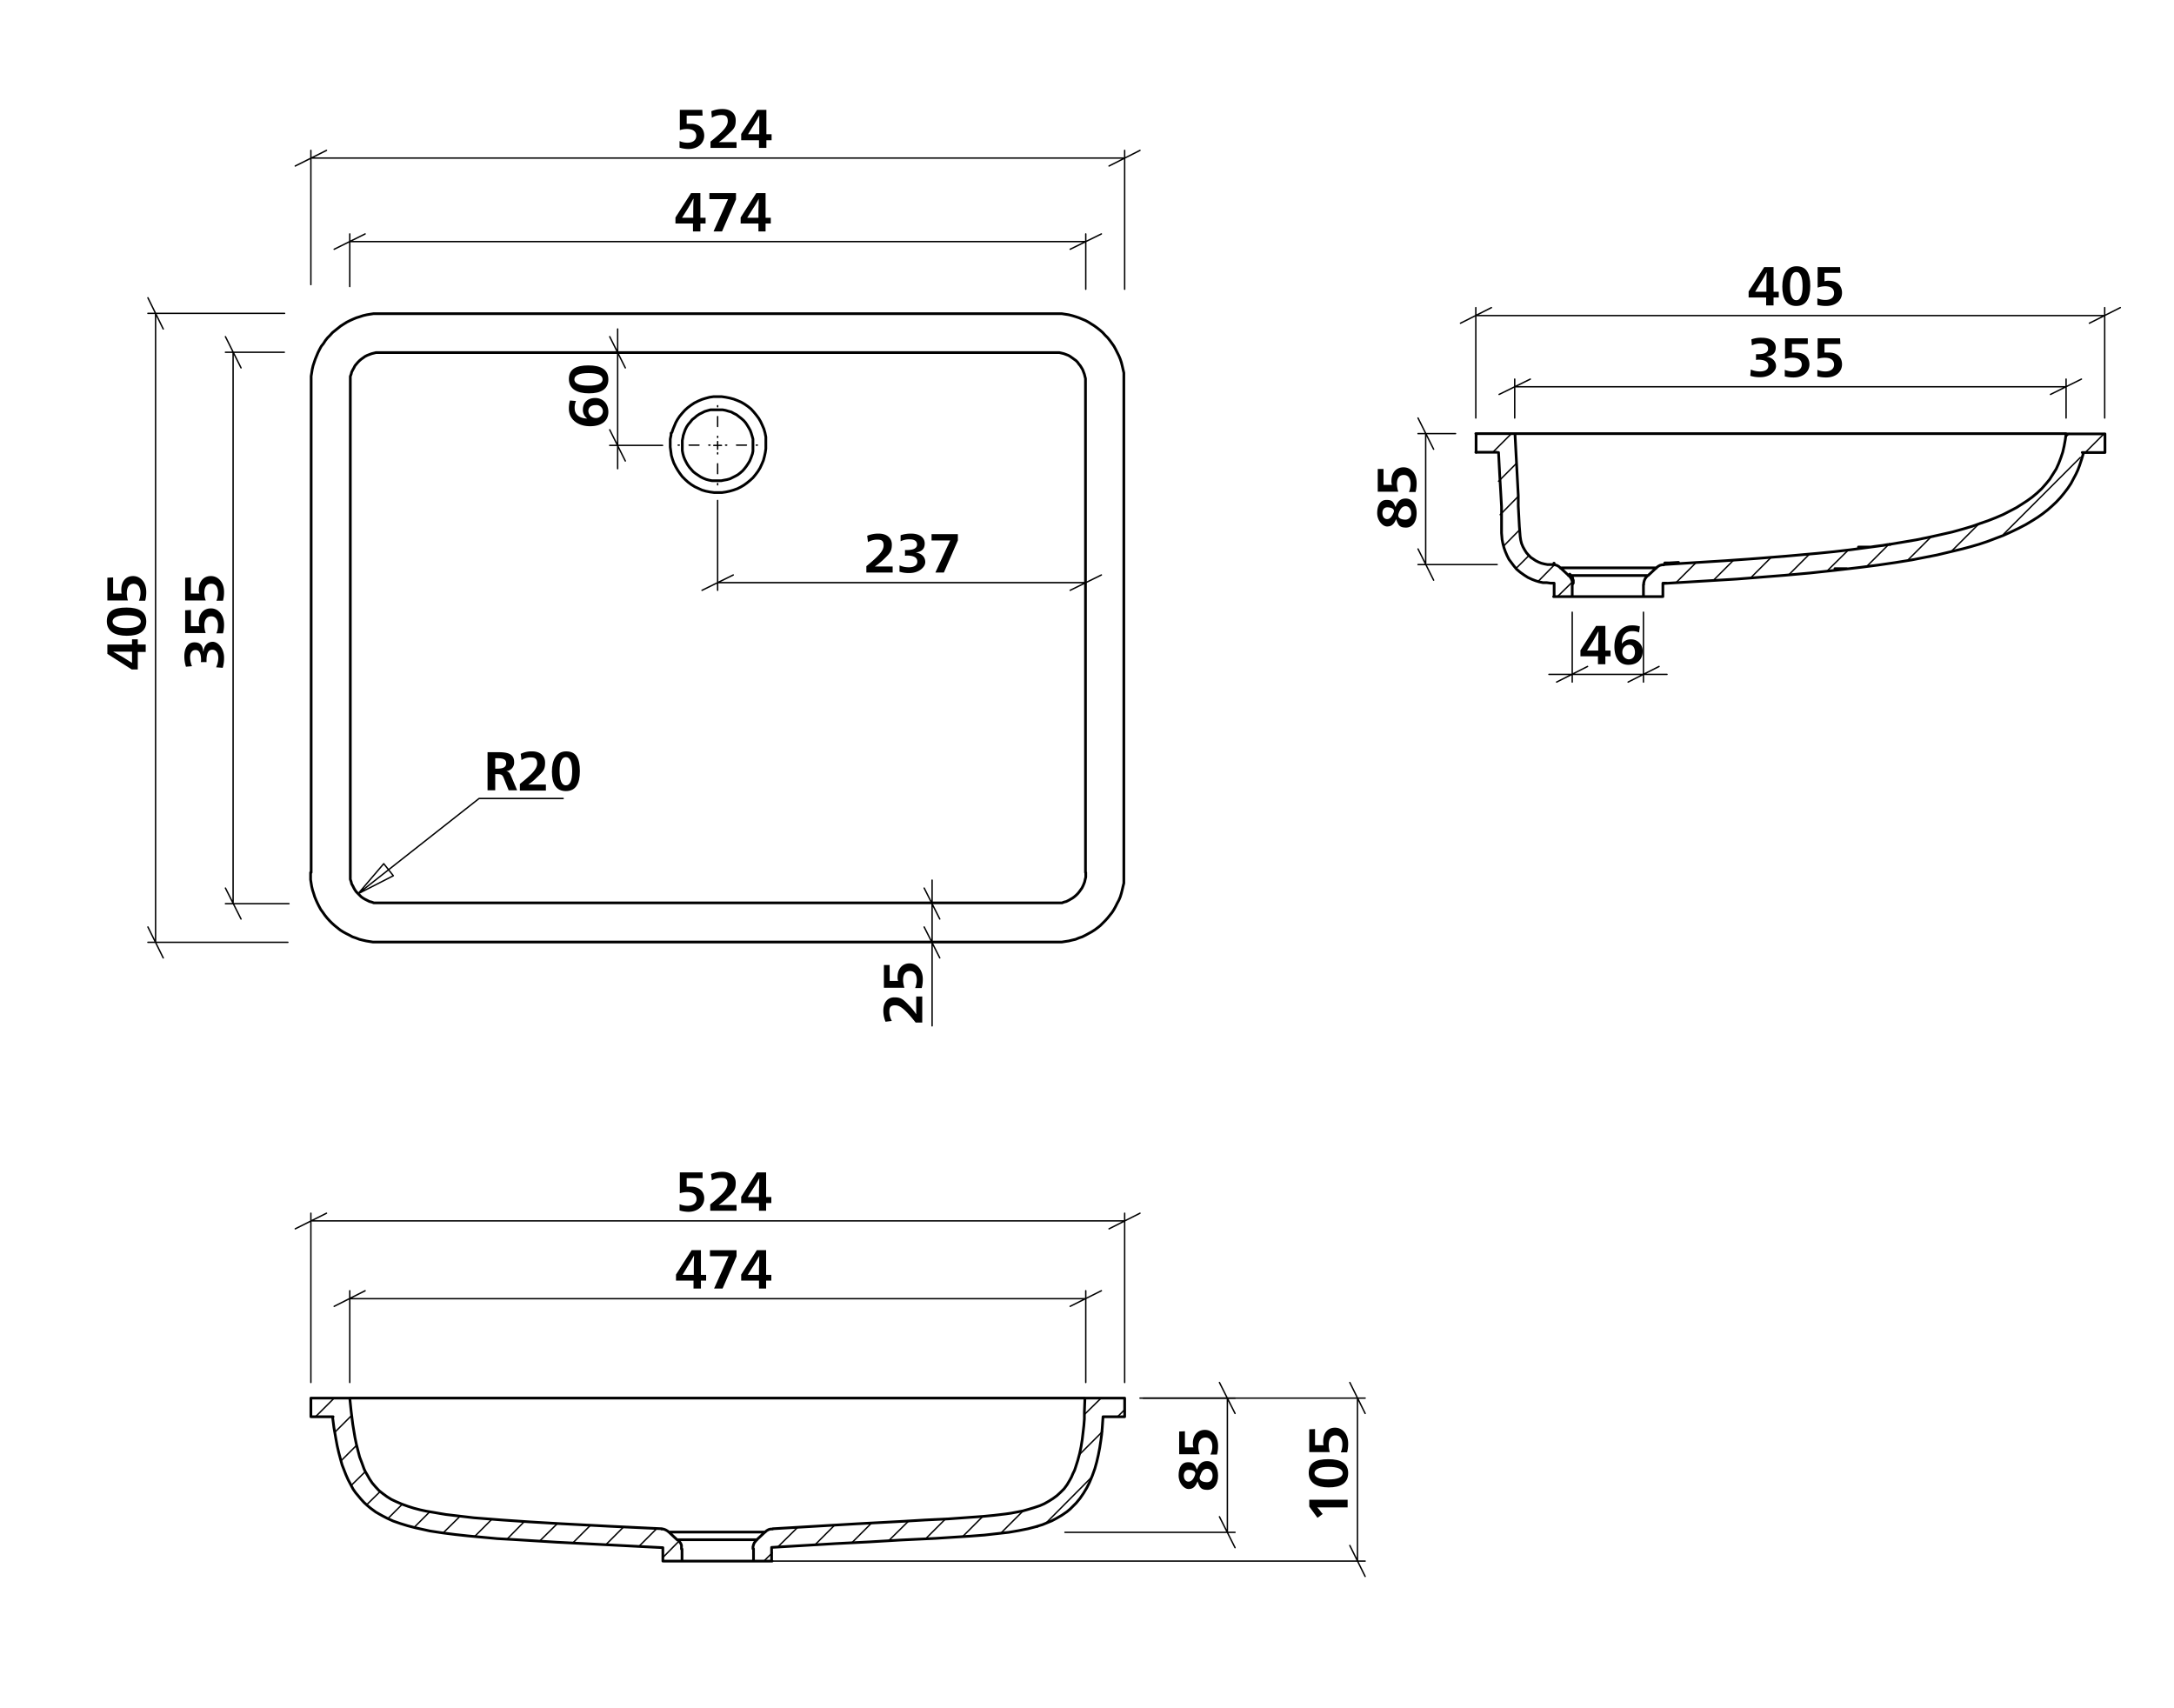 <svg viewBox="0 0 793.7 623.6" xmlns="http://www.w3.org/2000/svg"><path d="m255.7 79.5h1.9v2.1h-1.9v2.9h-2.7v-2.9h-6.4v-2.2l5.7-8.9h3.4zm-2.6-2.3c0-1.2 0-3.1.1-4.6h-.1c-.5 1-1.5 2.7-1.9 3.4l-2.2 3.5h4.1z"/><path d="m268.7 72.8-5.1 11.7h-3.1l5.3-11.8h-6.8v-2.2h9.7z"/><path d="m279.5 79.5h1.9v2.1h-1.9v2.9h-2.6v-2.9h-6.5v-2.2l5.7-8.9h3.4zm-2.6-2.3c0-1.2.1-3.1.1-4.6a34 34 0 0 1 -2 3.4l-2.2 3.5h4.1z"/><path d="m256.5 42.2h-5.8v3h1.6c2.9 0 4.8 1.6 4.8 4.3s-2.2 4.9-5.8 4.9a12.5 12.5 0 0 1 -3.2-.5v-2.4a7.2 7.2 0 0 0 2.9.6c1.9 0 3.2-.9 3.2-2.5s-1.2-2.5-3.3-2.5a8.4 8.4 0 0 0 -2.7.4v-7.4h8.2z"/><path d="m259.7 40.6a10.3 10.3 0 0 1 4.1-.8c2.6 0 4.8 1.3 4.8 4.1s-.8 3.3-3.4 5.7a20.5 20.5 0 0 1 -2.8 2.3h6.5v2.1h-9.5v-2.3c4.5-3.6 6.3-5.5 6.3-7.5s-1.1-2.2-2.5-2.2a6.3 6.3 0 0 0 -3.3 1z"/><path d="m279.8 49h1.9v2.2h-1.9v2.8h-2.7v-2.8h-6.5v-2.3l5.8-8.8h3.4zm-2.6-2.3v-4.6c-.5 1-1.5 2.7-2 3.5l-2.1 3.4h4.1z"/><path d="m75.4 241.7h-2.1a2 2 0 0 0 .1-.7c0-2.4-.6-3.7-2-3.7s-2 1.1-2 2.7a8.8 8.8 0 0 0 .7 3.2l-2.2.2a12.6 12.6 0 0 1 -.6-3.8c0-3.2 1.4-5.1 3.7-5.1s3 1.3 3.2 3.3h.1c.2-2.1 1.5-3.5 3.4-3.5s4.1 2.4 4.1 5.8a12.2 12.2 0 0 1 -.5 3.7l-2.4-.2a8.8 8.8 0 0 0 .8-3.4c0-1.7-.7-3-2.2-3s-2.1 1.4-2.1 3.8z"/><path d="m69.7 222.7v5.9h3.1a4.4 4.4 0 0 1 -.2-1.6c0-2.9 1.7-4.9 4.4-4.9s4.8 2.3 4.8 5.9a12.2 12.2 0 0 1 -.4 3.2h-2.4a7.2 7.2 0 0 0 .6-2.9c0-1.9-.8-3.3-2.5-3.3s-2.5 1.3-2.5 3.4a8.6 8.6 0 0 0 .5 2.7h-7.5v-8.3z"/><path d="m69.7 210.8v5.9h3.1a3.6 3.6 0 0 1 -.2-1.5c0-2.9 1.7-4.9 4.4-4.9s4.8 2.3 4.8 5.8a11.7 11.7 0 0 1 -.4 3.2h-2.4a7.7 7.7 0 0 0 .6-3c0-1.9-.8-3.2-2.5-3.2s-2.5 1.2-2.5 3.4a8.6 8.6 0 0 0 .5 2.7h-7.5v-8.3z"/><path d="m48.2 235.3v-1.9h2.1v1.9h2.9v2.7h-2.9v6.4h-2.2l-8.9-5.7v-3.4zm-2.3 2.6h-4.6l3.4 1.9 3.5 2.2v-4.1z"/><path d="m46.2 221.8c4.5 0 7.2 1.5 7.2 5.1s-2.7 5.2-7.1 5.2-7.3-1.7-7.3-5.3 2.4-5 7.2-5zm-.1 7.5c3.5 0 5.3-.9 5.3-2.4s-1.8-2.3-5.2-2.3-5.1.9-5.1 2.3 1.7 2.4 5 2.4z"/><path d="m41.3 210.8v5.9h3.1a7.1 7.1 0 0 1 -.1-1.5c0-2.9 1.6-4.9 4.3-4.9s4.8 2.3 4.8 5.8a11.7 11.7 0 0 1 -.4 3.2h-2.3a7.7 7.7 0 0 0 .6-3c0-1.9-.9-3.2-2.5-3.2s-2.5 1.2-2.5 3.4a8.4 8.4 0 0 0 .4 2.7h-7.5v-8.3z"/><path d="m210.3 146.4a5.8 5.8 0 0 0 -.5 2.6c0 2.3 1.6 3.7 4.6 3.8a3.9 3.9 0 0 1 -1.6-3.2c0-2.7 1.8-4.3 4.5-4.3s4.8 1.9 4.8 5.1-2.4 5.2-6.7 5.2-7.7-2.4-7.7-6.4a9.9 9.9 0 0 1 .4-3zm7.1 6.2a2.5 2.5 0 0 0 2.7-2.4 2.3 2.3 0 0 0 -2.6-2.3c-1.5 0-2.7.6-2.7 2.2a2.7 2.7 0 0 0 2.6 2.5z"/><path d="m214.8 133.4c4.6 0 7.3 1.5 7.3 5.1s-2.7 5.1-7.1 5.1-7.3-1.7-7.3-5.2 2.4-5 7.1-5zm0 7.4c3.5 0 5.2-.8 5.2-2.3s-1.7-2.3-5.1-2.3-5.2.8-5.2 2.3 1.7 2.3 5.1 2.3z"/><path d="m316.6 195.6a10.5 10.5 0 0 1 4.2-.8c2.6 0 4.8 1.3 4.8 4s-.9 3.4-3.4 5.8a25.3 25.3 0 0 1 -2.8 2.2h6.5v2.2h-9.6v-2.3c4.5-3.7 6.3-5.6 6.3-7.6s-1.1-2.1-2.5-2.1a6.8 6.8 0 0 0 -3.2.9z"/><path d="m330.4 202.9v-2.1h.6c2.4 0 3.8-.6 3.8-2s-1.1-1.9-2.7-1.9a7.2 7.2 0 0 0 -3.3.7v-2.2a11.6 11.6 0 0 1 3.8-.6c3.1 0 5 1.4 5 3.6s-1.3 3-3.3 3.3c2.1.3 3.5 1.6 3.5 3.5s-2.4 4-5.8 4a11.2 11.2 0 0 1 -3.6-.5v-2.3a8.6 8.6 0 0 0 3.4.7c1.7 0 3.1-.6 3.1-2.1s-1.4-2.2-3.8-2.2z"/><path d="m349.7 197.3-5.1 11.7h-3.1l5.4-11.7h-6.8v-2.3h9.6z"/><path d="m323.3 373a10.3 10.3 0 0 1 -.8-4.1c0-2.6 1.3-4.8 4-4.8s3.3.8 5.8 3.4a18.5 18.5 0 0 1 2.2 2.8v-6.5h2.2v9.5h-2.4c-3.6-4.5-5.5-6.3-7.5-6.3s-2.1 1.1-2.1 2.5a6.8 6.8 0 0 0 .9 3.2z"/><path d="m324.8 352.3v5.8h3.1a3.9 3.9 0 0 1 -.2-1.5c0-2.9 1.7-4.9 4.4-4.9s4.8 2.3 4.8 5.8a12.2 12.2 0 0 1 -.4 3.2h-2.4a8 8 0 0 0 .6-3c0-1.9-.8-3.2-2.5-3.2s-2.5 1.2-2.5 3.3a9.2 9.2 0 0 0 .5 2.8h-7.5v-8.3z"/><path d="m178 274.6h4c3.5 0 5.7.7 5.7 3.6a3.1 3.1 0 0 1 -2.9 3.3c1 .2 1.4.8 1.8 1.8l2.2 5.2h-3.1l-1.6-4c-.6-1.5-.8-1.9-2.6-1.9h-.7v5.9h-2.8zm2.8 6h.8c2.2 0 3.2-.6 3.2-2s-1.2-1.8-3.2-1.8h-.8z"/><path d="m190.1 275.2a9 9 0 0 1 4.2-.9c2.5 0 4.7 1.3 4.7 4.1s-.8 3.3-3.4 5.8a18.7 18.7 0 0 1 -2.7 2.2h6.4v2.2h-9.5v-2.4c4.5-3.6 6.3-5.5 6.3-7.5s-1.1-2.2-2.5-2.2a6 6 0 0 0 -3.2 1z"/><path d="m211.7 281.5c0 4.6-1.5 7.3-5.1 7.3s-5.1-2.7-5.1-7.1 1.7-7.4 5.2-7.4 5 2.4 5 7.2zm-7.4-.1c0 3.6.8 5.3 2.3 5.3s2.3-1.7 2.3-5.1-.8-5.2-2.3-5.2-2.3 1.7-2.3 5z"/><path d="m641.1 131.4v-2.1h.7c2.4 0 3.7-.6 3.7-2s-1.1-1.9-2.7-1.9a7.1 7.1 0 0 0 -3.2.7l-.2-2.2a10.1 10.1 0 0 1 3.8-.6c3.2 0 5.1 1.4 5.1 3.6s-1.4 3-3.4 3.3c2.1.3 3.5 1.6 3.5 3.5s-2.3 4-5.7 4a11.8 11.8 0 0 1 -3.7-.5l.2-2.3a8.5 8.5 0 0 0 3.3.7c1.8 0 3.1-.6 3.1-2.1s-1.4-2.2-3.8-2.2z"/><path d="m660 125.6h-5.8v3.1h1.5c2.9 0 4.9 1.6 4.9 4.3s-2.2 4.8-5.8 4.8a12.2 12.2 0 0 1 -3.2-.4v-2.4a8 8 0 0 0 3 .6c1.9 0 3.2-.9 3.2-2.5s-1.2-2.5-3.3-2.5a9.5 9.5 0 0 0 -2.8.4v-7.5h8.3z"/><path d="m671.9 125.6h-5.8v3.1h1.6c2.9 0 4.8 1.6 4.8 4.3s-2.2 4.8-5.8 4.8a12.2 12.2 0 0 1 -3.2-.4v-2.4a7.2 7.2 0 0 0 2.9.6c1.9 0 3.2-.9 3.2-2.5s-1.2-2.5-3.3-2.5a8.4 8.4 0 0 0 -2.7.4v-7.5h8.2z"/><path d="m647.5 106.5h1.9v2.1h-1.9v2.9h-2.7v-2.9h-6.4v-2.2l5.7-8.9h3.4zm-2.6-2.4c0-1.2 0-3 .1-4.6h-.1a36.3 36.3 0 0 1 -2 3.5l-2.1 3.5h4.1z"/><path d="m660.9 104.4c0 4.6-1.5 7.3-5.1 7.3s-5.1-2.7-5.1-7.1 1.7-7.4 5.2-7.4 5 2.4 5 7.2zm-7.4 0c0 3.5.8 5.2 2.3 5.2s2.3-1.7 2.3-5.1-.8-5.2-2.3-5.2-2.3 1.7-2.3 5.1z"/><path d="m671.9 99.6h-5.8v3.1a4.4 4.4 0 0 1 1.6-.2c2.9 0 4.8 1.7 4.8 4.4s-2.2 4.8-5.8 4.8a12.2 12.2 0 0 1 -3.2-.4v-2.4a7.2 7.2 0 0 0 2.9.6c1.9 0 3.2-.8 3.2-2.5s-1.2-2.5-3.3-2.5a8.6 8.6 0 0 0 -2.7.5v-7.5h8.2z"/><path d="m513.2 182c2.5 0 4 2.3 4 5.3s-1.4 5.3-3.9 5.3-2.8-1-3.6-3.1c-.8 2-1.8 2.7-3.3 2.7s-3.6-2-3.6-4.9 1.2-4.8 3.4-4.8 2.5.8 3.3 2.6c.8-2.2 1.9-3.1 3.7-3.1zm-6.7 3.2c-1.2 0-1.8.9-1.8 2.1s.6 2.2 1.7 2.2 1.8-.9 2.4-2.4-1.3-1.9-2.3-1.9zm6.6 4.5a2.1 2.1 0 0 0 2.1-2.4c0-1.4-.8-2.5-2-2.5s-2 .9-2.6 2.7 1.3 2.2 2.5 2.2z"/><path d="m505.1 171.2v5.8h3.1a4.1 4.1 0 0 1 -.2-1.5c0-2.9 1.7-4.9 4.4-4.9s4.8 2.2 4.8 5.8a12.2 12.2 0 0 1 -.4 3.2h-2.4a8 8 0 0 0 .6-3c0-1.9-.8-3.2-2.5-3.2s-2.5 1.2-2.5 3.3a9.7 9.7 0 0 0 .5 2.8h-7.5v-8.3z"/><path d="m586.1 237.5h1.9v2.1h-1.9v2.9h-2.7v-2.9h-6.4v-2.2l5.7-8.9h3.4zm-2.6-2.4c0-1.2 0-3 .1-4.5h-.1c-.5 1-1.5 2.6-1.9 3.4l-2.2 3.5h4.1z"/><path d="m598.4 230.9a5.6 5.6 0 0 0 -2.5-.5c-2.4 0-3.8 1.6-3.8 4.6a4 4 0 0 1 3.2-1.6 4.2 4.2 0 0 1 4.4 4.5c0 2.8-2 4.8-5.2 4.8s-5.1-2.4-5.1-6.7 2.4-7.7 6.3-7.7a9.1 9.1 0 0 1 3 .4zm-6.1 7.1a2.5 2.5 0 0 0 2.3 2.7c1.6 0 2.3-1.2 2.3-2.6s-.6-2.7-2.1-2.7a2.6 2.6 0 0 0 -2.5 2.6z"/><path d="m255.9 465.4h1.9v2.1h-1.9v2.9h-2.7v-2.9h-6.4v-2.2l5.7-8.9h3.4zm-2.6-2.4c0-1.2 0-3 .1-4.5h-.1c-.5 1-1.5 2.6-2 3.4l-2.1 3.5h4.1z"/><path d="m268.9 458.7-5.1 11.7h-3.1l5.3-11.8h-6.8v-2.2h9.7z"/><path d="m279.7 465.4h1.9v2.1h-1.9v2.9h-2.6v-2.9h-6.5v-2.2l5.7-8.9h3.4zm-2.6-2.4c0-1.2.1-3 .1-4.5-.5 1-1.5 2.6-2 3.4l-2.2 3.5h4.1z"/><path d="m256.5 430.1h-5.8v3.1h1.5c2.9 0 4.9 1.6 4.9 4.3s-2.3 4.9-5.8 4.9a12.5 12.5 0 0 1 -3.2-.5v-2.3a8 8 0 0 0 3 .6c1.9 0 3.2-.9 3.2-2.5s-1.2-2.5-3.3-2.5a9 9 0 0 0 -2.8.4v-7.6h8.3z"/><path d="m259.6 428.6a10.5 10.5 0 0 1 4.2-.8c2.6 0 4.8 1.3 4.8 4s-.8 3.4-3.4 5.8a29.2 29.2 0 0 1 -2.8 2.3h6.5v2.1h-9.6v-2.3c4.5-3.6 6.3-5.5 6.3-7.6s-1.1-2.1-2.5-2.1a6.8 6.8 0 0 0 -3.2.9z"/><path d="m279.7 437h1.9v2.2h-1.9v2.8h-2.6v-2.8h-6.5v-2.3l5.7-8.9h3.4zm-2.6-2.3c0-1.2.1-3 .1-4.6a34 34 0 0 1 -2 3.4l-2.2 3.5h4.1z"/><path d="m440.7 533.4c2.5 0 4 2.3 4 5.3s-1.4 5.2-3.9 5.2-2.8-1-3.6-3.1c-.8 2.1-1.8 2.8-3.3 2.8s-3.6-2-3.6-5 1.2-4.8 3.4-4.8 2.5.8 3.3 2.7c.8-2.2 1.9-3.1 3.7-3.1zm-6.7 3.2c-1.2 0-1.8.9-1.8 2.1s.6 2.2 1.7 2.2 1.9-1 2.4-2.5-1.3-1.8-2.3-1.8zm6.7 4.5c1.3 0 2-1 2-2.4s-.7-2.5-2-2.5-2 .9-2.6 2.7 1.4 2.2 2.6 2.2z"/><path d="m432.6 522.5v5.9h3.1a6.8 6.8 0 0 1 -.2-1.5c0-2.9 1.7-4.9 4.4-4.9s4.8 2.3 4.8 5.8a11.7 11.7 0 0 1 -.4 3.2h-2.4a6.3 6.3 0 0 0 .7-3c0-1.9-.9-3.2-2.5-3.2s-2.6 1.2-2.6 3.4a8.6 8.6 0 0 0 .5 2.7h-7.5v-8.3z"/><path d="m492 547.5v2.8h-11.1a9.6 9.6 0 0 1 1.4 1.7l.6.7-1.9 1.4-3-4.1v-2.5z"/><path d="m485 532.7c4.5 0 7.2 1.5 7.2 5.1s-2.7 5.2-7.1 5.2-7.3-1.7-7.3-5.3 2.4-5 7.2-5zm-.1 7.4c3.5 0 5.3-.8 5.3-2.3s-1.8-2.3-5.2-2.3-5.1.9-5.1 2.3 1.7 2.3 5 2.3z"/><path d="m480.1 521.7v5.9h3.1a7.1 7.1 0 0 1 -.1-1.5c0-2.9 1.6-4.9 4.3-4.9s4.8 2.3 4.8 5.8a11.7 11.7 0 0 1 -.4 3.2h-2.3a7.7 7.7 0 0 0 .6-3c0-1.9-.9-3.2-2.5-3.2s-2.5 1.2-2.5 3.4a8.4 8.4 0 0 0 .4 2.7h-7.5v-8.3z"/><g fill="none" stroke="#000" stroke-linecap="round" stroke-linejoin="round"><path d="m262 159.7v-11.6" stroke-dasharray="86.4 3.6 3.6 3.6" stroke-dashoffset="85.99" stroke-width=".51"/><path d="m259.2 162.5h-11.6" stroke-dasharray="86.4 3.6 3.6 3.6" stroke-dashoffset="85.99" stroke-width=".51"/><path d="m262 165.3v11.7" stroke-dasharray="86.4 3.6 3.6 3.6" stroke-dashoffset="85.99" stroke-width=".51"/><path d="m264.9 162.5h11.6" stroke-dasharray="86.4 3.6 3.6 3.6" stroke-dashoffset="85.99" stroke-width=".51"/><path d="m143.6 319.7-12.9 6.6m9.4-11 3.5 4.4m-12.9 6.6 9.4-11m34.8-23.8-44.2 34.8m74.9-34.8h-30.7" stroke-width=".51"/><path d="m262 162.6h1.4m-1.4 0v1.4m0-1.4h-1.4m1.4 0v-1.4" stroke-width=".51"/><path d="m404.9 448.6 11.3-5.7m-297 0-11.4 5.7m5.7-2.9h297.1m0 59v-61.8m-297.1 61.8v-61.8m277.2 34 11.4-5.7m-268.8 0-11.3 5.7m5.7-2.8h268.7m0 30.6v-33.5m-268.7 33.5v-33.5m263-255.7 11.4-5.6m-134.4 0-11.4 5.6m5.7-2.8h134.4m-134.4-30v32.8m142.9-154.9 11.3-5.7m-297 0-11.4 5.7m5.7-2.9h297.1m0 47.9v-50.7m-297.1 49v-49m277.2 36.1 11.4-5.6m-268.8 0-11.3 5.6m5.7-2.8h268.7m0 17.4v-20.2m-268.7 19.2v-19.2" stroke-width=".51"/><path d="m748.6 144 11.3-5.6m-201.2 0-11.4 5.6m5.7-2.8h201.3m0 11.4v-14.2m-201.3 14.2v-14.2" stroke-width=".51"/><path d="m605.7 243.3-11.3 5.7m-26.1 0 11.3-5.7m20.4 2.9h8.6m-34.6 0h26m-26 0h-8.5m34.5-22.7v25.5m-26-25.5v25.5" stroke-width=".51"/><path d="m544.5 112.3-11.3 5.7m229.6 0 11.3-5.7m-5.7 2.9h-229.6m0 37.4v-40.3m229.6 40.3v-40.3" stroke-width=".51"/><path d="m450.9 516-5.7-11.3m0 49 5.7 11.3m-2.8-5.6v-49m-30.7 0h33.5m-62.1 49h62.1m-228.3-436.5 5.7 11.4m0 34-5.7-11.4m2.9-28.3v-8.5m0 42.5v-34m0 34v8.5m16.4-8.5h-19.3" stroke-width=".51"/><path d="m492.8 564.2 5.6 11.3m0-59.5-5.6-11.3m2.8 5.7v59.5m-214.9 0h217.7m-82.2-59.5h82.2m-155.3-160.7-5.7-11.3m0-14.2 5.7 11.3m-2.8 8.5v30.5m0-44.6v14.1m0-14.1v-8.6m-286.3 17.1 5.6 11.3m0-229.6-5.6-11.4m2.8 5.7v229.6m48.3 0h-51.1m49.9-229.6h-49.9m28.3 209.8 5.7 11.3m0-201.2-5.7-11.4m2.8 5.7v201.3m20.4 0h-23.2m21.5-201.3h-21.5" stroke-width=".51"/><path d="m517.7 200.4 5.7 11.4m0-47.8-5.7-11.4m2.8 5.7v47.8m26.1 0h-28.9m13.7-47.8h-13.7" stroke-width=".51"/><path d="m249.4 159.3-.3 1.5v3.7l.2 1.1.3 1.1.4 1 .5 1 .5.9.7 1 .7.8.7.8.9.7.9.6.9.6 1 .5 1 .4 1.1.3 1.1.2h3.3l1-.2 1.1-.2 1.1-.3 1-.5 1-.5.9-.5.9-.7.8-.7.7-.8.7-.9.6-.9.6-1 .5-1.2.5-1.4.2-1v-4.4l-.3-1.1-.3-1-.4-1.1-.5-.9-.6-1-.6-.9-.7-.8-.8-.7-.9-.7-.9-.7-1-.5-.9-.5-1.1-.3-1-.3-1.1-.2h-4.4l-1.1.3-1 .3-1 .5-1 .5-.9.6-.8.7-.9.7-.7.9-.7.8-.6.9-.5 1-.4 1.1-.4 1.2m-4.4-1v.7l-.3 1.5v2.9l.2 1.5.2 1.5.4 1.4.5 1.4.7 1.4.7 1.2.8 1.2.9 1.2 1.1 1.1 1 .9 1.2.9 1.3.8 1.3.6 1.3.6 1.4.4 1.5.3 1.5.2h2.9l1.4-.2 1.4-.3 1.4-.4 1.4-.5 1.2-.6 1.2-.7 1.1-.8 1.1-.9 1.1-1 .9-1.1.9-1.2.8-1.3.6-1.3.6-1.4.4-1.5.3-1.4.2-1.4v-4.3l-.3-1.5-.4-1.4-.6-1.4-.6-1.3-.7-1.2-.9-1.2-.9-1.1-1-1.1-1.1-.9-1.3-.9-1.2-.7-1.4-.6-1.3-.5-1.5-.4-1.5-.3-1.4-.2h-3l-1.4.2-1.5.4-1.3.4-1.4.6-1.4.7-1.2.8-1.2.9-1 .9-1 1.1-1 1.2-.8 1.2-.6 1.1-.5 1.2-.5 1.2-.4 1.2m151.1 160.6v1.7l-.2.8-.2.9-.3.8-.3.7-.4.8-.5.7-.5.7-.5.6-.6.6-.7.6-.7.5-.7.4-.7.4-.8.4-.8.2-.8.3h-2.7m0 0h-246m0 0h-2.5l-.8-.3-.8-.2-.8-.4-.8-.4-.7-.4-.7-.5-.6-.6-.6-.6-.6-.6-.5-.7-.4-.7-.4-.8-.4-.7-.2-.8-.3-.9v-2.5m0 0v-178.6m0 0v-2.5l.3-.8.2-.8.4-.8.4-.7.4-.8.5-.6.6-.7.6-.6.6-.5.7-.5.7-.5.8-.4.8-.3.8-.3.8-.2.8-.2h1.7m0 0h246m0 0h1.7l.9.2.8.2.8.3.8.3.7.4.7.5.7.5.7.5.6.6.5.7.5.6.5.8.4.7.3.8.3.8.2.8.2.8v1.7m0 0v178.6m-282.9 0v2.6l.2 1.3.2 1.2.3 1.3.4 1.2.4 1.3.5 1.2.5 1.1.6 1.2.6 1.1.8 1.1.7 1 .8 1 .9 1 .9.9 1 .9 1 .8 1 .8 1.1.7 1.1.6 1.2.6 1.1.6 1.2.4 1.3.5 1.2.3 1.3.3 1.2.2 1.3.2h2.8m0 0h246m0 0h2.6l1.3-.2 1.3-.2 1.2-.3 1.3-.3 1.2-.5 1.2-.4 1.2-.6 1.1-.6 1.1-.6 1.1-.7 1.1-.8 1-.8.9-.9.9-.9.9-1 .8-1 .8-1 .7-1.1.6-1.1.6-1.2.6-1.1.5-1.2.4-1.3.3-1.2.3-1.3.3-1.2v-3.9m0 0v-178.6m0 0v-3.8l-.3-1.3-.3-1.3-.3-1.2-.4-1.2-.5-1.2-.6-1.2-.6-1.2-.6-1.1-.7-1-.8-1.1-.8-1-.9-.9-.9-1-.9-.8-1-.8-1.1-.8-1.1-.7-1.1-.7-1.1-.6-1.2-.5-1.2-.5-1.2-.4-1.3-.4-1.2-.3-1.3-.2-1.3-.2h-2.6m0 0h-246m0 0h-2.6l-1.3.2-1.2.2-1.3.3-1.2.4-1.3.4-1.2.5-1.1.5-1.2.6-1.1.7-1.1.7-1 .8-1 .8-1 .8-.9 1-.9.9-.8 1-.7 1.1-.8 1-.6 1.1-.6 1.2-.5 1.2-.5 1.2-.4 1.2-.4 1.2-.3 1.3-.2 1.3-.2 1.2v2.6m0 0v178.6" stroke-width=".99"/><path d="m731.5 195 28-28m1.9-1.9 6.8-6.8m-55.5 42.7 10-10m31.3-31.3 1.4-1.4m-58.8 46.1 8.6-8.6m-23.5 10.8 8.1-8.1m-22.6 9.8 7.8-7.7m-21.8 9.1 7.5-7.5m-21.4 8.6 7.4-7.4m-21.1 8.4 7.3-7.3m-26.1 13.3h.1m5.1-5.2 7.3-7.3m-18.8 6.1 4.5-4.5m-36.4 10.9 5.3-5.2m-12.3-.4 5.9-6m-14 1.3 4.8-4.8m-9.3-3.4 5.8-5.9m-7.1-5.5 6.5-6.6m-7.1-5.6 6.5-6.5m-8.6-4.1 6.8-6.8m-13 .2.3-.2" stroke-width=".51"/><path d="m572.6 210.1h28.8m3-2.8h-34.8m-16.6-49h11.3m0 0h178.6m0 0h11.4m-207.8 6.8h-7.7m14.2-6.8h-14.2m28.4 59.5h6.8m-7.3-11.7h-1.7l-1.1-.2-1.2-.3-1-.4-1-.5-.9-.6-.9-.6-.8-.8-.8-.9-.7-1.1-.6-1.1-.5-1.2-.3-1.2-.2-1.3-.3-3.7-.2-3.8-.2-3.7v-3.8l-.6-11.2-.6-11.3m-14.2 0v6.8m229.6 0h-8.3m8.3 0v-6.8m0 0h-14.2m0 0-.3 2.2-.4 2.2-.5 2.2-.7 2.1-.8 2.1-.9 2-1.2 1.9-1.2 1.9-1.4 1.7-1.5 1.7-1.7 1.6-1.8 1.5-1.8 1.3-2 1.3-1.9 1.2-2.1 1.1-2.7 1.4-2.8 1.2-2.8 1.1-2.9 1-2.8 1-3 .9-4.3 1.2-4.4 1-4.5 1-4.4.9-5.9 1-6 1-6 .8-6 .8-6 .7-6 .6-11.2 1-11.3.9-11.2.8-11.3.7-11.3.7m-7.3 11.7h6.9m-6.9-4.4v4.4m-26 0v-4.4m26 4.4h-26m27.5-7.7-.5.6-.4.6-.3.7-.2.8v.6m-26 0v-.7l-.2-.8-.3-.7-.4-.6-.5-.5m0 0-1.5-1.4-1.5-1.4m35 0-1.5 1.4-1.5 1.4m5.4 2.8v4.9m-39.7 0v-4.9m2.3-5.6-.6-.5-.7-.4-.7-.2h-.8m2.9 1.2h-.1m35 0h-.1m2.9-1.2h-.7l-.8.2-.7.4-.6.5m-37.3 5.6h-1.3l-1.4-.2h-1.4l-1.4-.3-1.3-.4-1.3-.5-1.5-.7-1.4-.9-1.4-1-1.3-1.1-1-1.2-.9-1.2-.9-1.2-.7-1.4-.6-1.4-.5-1.4-.4-1.5-.3-1.5-.2-2.4v-9.6l-.7-12.1-.4-7.7m213.6 0-.7 2.4-.8 2.4-.6 1.6-.7 1.5-.8 1.5-1 1.9-1.2 1.8-1.3 1.7-1.4 1.7-1.5 1.6-1.6 1.5-1.6 1.4-1.8 1.4-1.7 1.2-1.9 1.2-2.5 1.5-2.7 1.4-2.7 1.3-2.9 1.3-2.9 1.1-2.9 1.1-3 1-3.1.9-3 .8-4.6 1.1-4.6 1.1-4.6.9-4.6.9-6.2 1-6.2.9-6.2.8-9.4 1.1-9.3 1-8.9.8-8.8.7-8.9.7-13.3.8-13.3.8m82.6-14.2h-1l-1.7.3-1.6.2-1.5.2-1.3.2h-4.5m-70.7 5.8h1.7l3.3-.2m-39.7 4.3.2.2.3.3.2.3.2.3.2.4v.4l.2.3v1.1m-7-7.3h-.1m102.6 2h4.4m-67.1 5.3h1.4" stroke-width=".99"/><path d="m398.7 539.1-17 17.1m28.9-41.6-2.6 2.6m-5.5 5.4-8.2 8.2m-20.6 20.6-8.4 8.4m36.7-49.4-5.9 5.8m-37.3 37.4-7.4 7.4m-6.3-6.4-7.2 7.2m-6.2-6.5-7.3 7.2m-6.2-6.5-7.2 7.2m-6.3-6.4-7.2 7.2m-6.3-6.4-7.3 7.2m-2 2.1-3 3m-31-7.3-5.7 5.8m-2.4-10.4-6.5 6.5m-5.6-7.1-6.5 6.5m-5.6-7.1-6.5 6.5m-5.6-7.1-6.5 6.4m-5.6-7.1-6.3 6.4m-5.5-7.3-6.3 6.3m-5.3-7.4-6.1 6m-5-7.6-5.7 5.7m-4.3-8.5-5.2 5.2m-2.9-9.8-4.8 4.7m-.6-12-5 4.9m1.8-14.5-5.6 5.6m3.8-16.5-6 6m-.4-12.3-6.8 6.8" stroke-width=".51"/><path d="m279.4 559.3h-34.8m3 2.8h28.8m126.5-44.9h7.7m-14.2-6.8h14.2m0 0v6.8m-128.7 52.7h-6.8m-161.6-52.7h8.1m-8.1-6.8h14.2m121.3 59.5h-6.8m-128.7-52.7v-6.8m135.5 55.1v4.4m26.1 0h-26.1m26.1 0v-4.5m-27.6-3.2.5.5.5.7.3.7v1.4m26.1-.1v-.7l.2-.8.3-.7.5-.6.4-.5m0 0 1.5-1.4 1.5-1.4m-35 .1 1.5 1.4 1.5 1.4m-5.3 2.8v4.9m39.7 0v-5m-37.3-5.5h-.1m35-.1h-.1m.1 0 .6-.5.7-.4.7-.2h.8m-40.6 0h.7l.8.3.7.4.6.5m37.4 5.5 23.6-1.4 11.9-.6 11.8-.7 12.6-.6 6.2-.4 6.3-.4 5.3-.4 5.3-.6 3.6-.4 3.5-.6 3.5-.7 2.7-.7 2.6-.8 1.7-.7 1.7-.7 1.7-.9 1.9-1.1 1.9-1.3 1.2-1 1.1-1.1 1.1-1.1 1.4-1.7 1.3-1.9 1.2-2 1-2 1-2.4.9-2.5.7-2.5.6-2.6.5-2.6.4-2.6.3-2.2.2-2.2.3-4.3m-281.3 0 .5 3.9.7 4 .5 2.7.6 2.6.7 2.6.5 1.8.7 1.8.7 1.8.8 1.8.9 1.7.9 1.7.9 1.3 1 1.2 1 1.2 1.1 1.2 1.2 1.1 1.2 1 1.9 1.4 2.1 1.2 2.1 1.1 2.2 1 2.6.9 2.6.8 2.7.7 2.7.6 2.7.6 4.6.7 4.7.6 4.6.5 5.4.5 5.4.5 5.4.3 8.1.5 8.1.5 19.4 1 19.4 1m40.1-6.9 15.3-.9 15.2-.9 16.8-.9 8.4-.5 8.4-.4 8.3-.6 4.2-.3 4.2-.4 4.2-.5 2.1-.3 2.1-.4 2.1-.4 2.1-.6 2-.6 2.1-.7 1.6-.7 1.6-.9 1.6-1 1.5-1.1 1.3-1.2 1.3-1.3 1.1-1.5 1-1.7.6-1.1.5-1.2.6-1.2.4-1.2.8-2.5.7-2.6.5-2.4.4-2.5.3-2.5.3-2.6.2-2.5v-2.5l.2-5.1m-11.4 0h11.4m-257.4 0h246.3m-257.3 0h11.3m-11.3 0 .5 4.8.6 4.8.4 2.4.4 2.4.5 2.4.6 2.4.6 2.3.8 2.1.8 2.2.5 1.1.6 1 .9 1.6 1 1.5 1.2 1.4 1.3 1.4 1.4 1.1 1.5 1.1 1.6 1 1.7.8 2.1.9 2.2.8 2.2.7 2.3.6 2.3.5 2.4.4 2.3.4 2.4.4 5.1.6 5.1.6 5.1.4 5.1.4 10.3.7 10.2.6 19 1 19 .9m136.8-.8h.2" stroke-width=".99"/></g></svg>